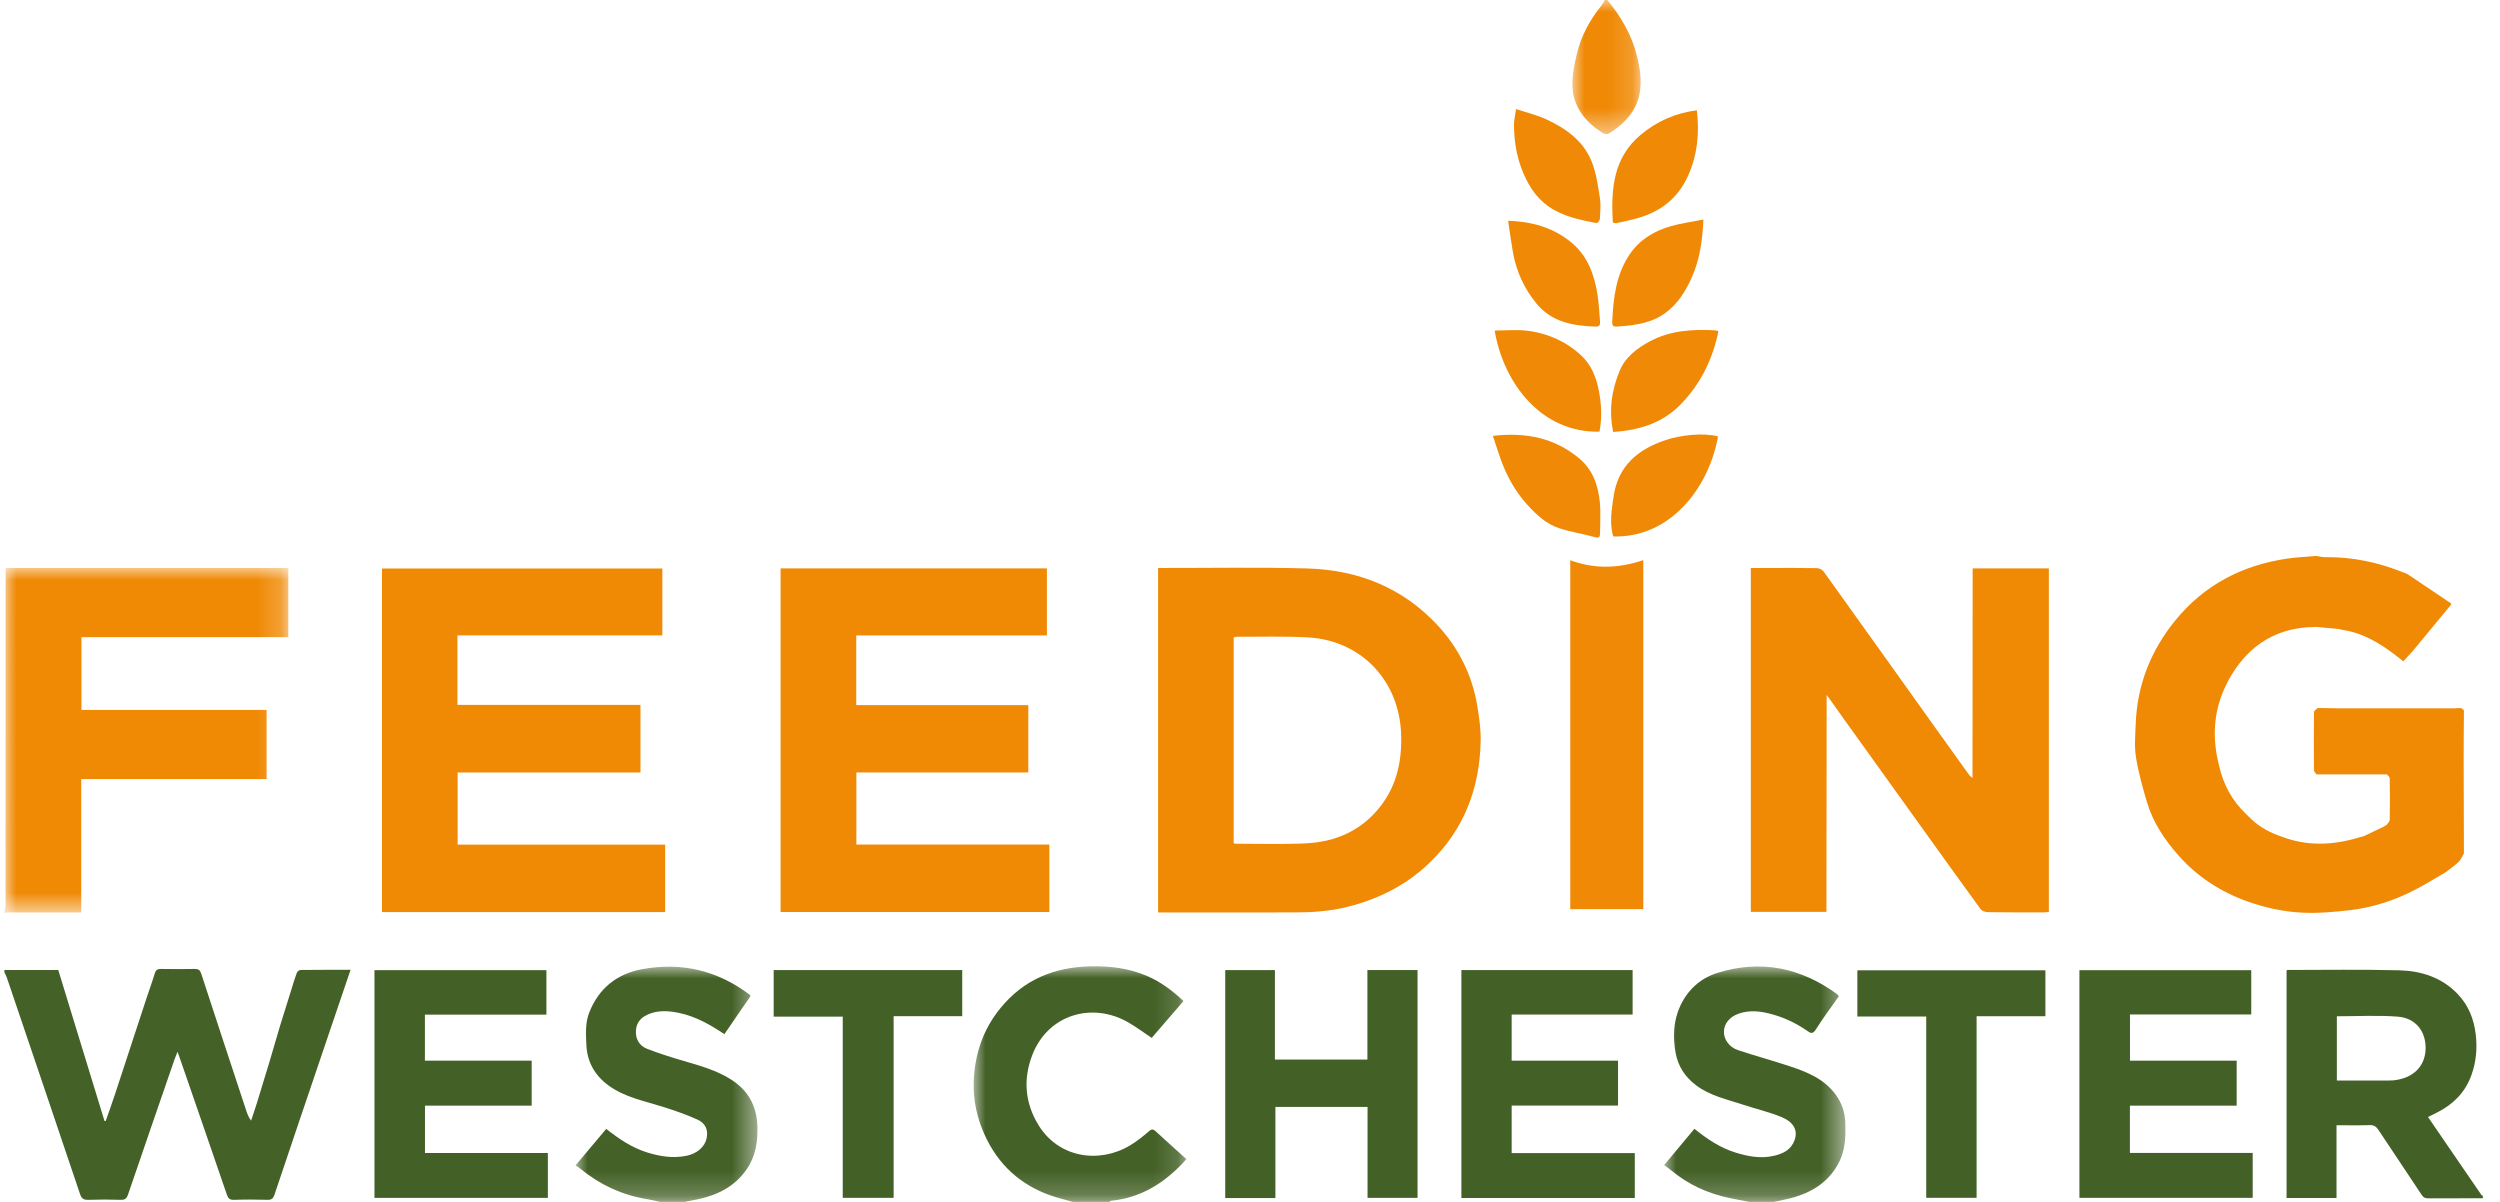 <!--?xml version="1.0" encoding="UTF-8"?-->
<svg width="104px" height="50px" viewBox="0 0 104 50" version="1.1" xmlns="http://www.w3.org/2000/svg" xmlns:xlink="http://www.w3.org/1999/xlink">
    <title>FW logo</title>
    <defs>
        <polygon id="path-1" points="0 -2.99114177e-15 11.809 -2.99114177e-15 11.809 14.351 0 14.351"></polygon>
        <polygon id="path-3" points="-1.19645671e-14 0 7.541 0 7.541 9.795 -1.19645671e-14 9.795"></polygon>
        <polygon id="path-5" points="-5.98228354e-15 2.99114177e-15 7.568 2.99114177e-15 7.568 9.787 -5.98228354e-15 9.787"></polygon>
        <polygon id="path-7" points="5.98228354e-15 -2.99114177e-15 8.852 -2.99114177e-15 8.852 9.803 5.98228354e-15 9.803"></polygon>
        <polygon id="path-9" points="0 -5.98228354e-15 2.842 -5.98228354e-15 2.842 5.576 0 5.576"></polygon>
        <polygon id="path-11" points="0.089 5.98228354e-15 0.411 5.98228354e-15 0.411 14.311 0.089 14.311"></polygon>
        <polygon id="path-13" points="0.093 0 0.407 0 0.407 0.5 0.093 0.5"></polygon>
    </defs>
    <g id="Homepage" stroke="none" stroke-width="1" fill="none" fill-rule="evenodd">
        <g id="FW---Homepage" transform="translate(-45, -32)">
            <g id="FW-logo" transform="translate(45.146, 32)">
                <g id="Group-3" transform="translate(0.039, 23.628)">
                    <mask id="mask-2" fill="white">
                        <use href="#path-1"></use>
                    </mask>
                    <g id="Clip-2"></g>
                    <path d="M0.05,0.011 C0.109,0.007 0.167,0 0.226,0 C4.022,-0 7.818,-2.99114177e-15 11.614,-2.99114177e-15 L11.809,-2.99114177e-15 L11.809,2.876 L3.204,2.876 L3.204,5.904 L10.906,5.904 L10.906,8.782 L3.194,8.782 L3.194,14.33 L2.871,14.33 C1.97,14.33 1.07,14.329 0.169,14.331 C0.113,14.331 0.056,14.344 -4.2096578e-05,14.351 L-4.2096578e-05,14.301 C0.017,14.216 0.048,14.131 0.048,14.045 C0.05,9.367 0.05,4.689 0.05,0.011" id="Fill-1" fill="#F08904" mask="url(#mask-2)"></path>
                </g>
                <path d="M0.039,40.353 L2.278,40.353 C2.919,42.445 3.56,44.539 4.201,46.632 C4.218,46.633 4.235,46.634 4.252,46.635 C4.385,46.252 4.523,45.872 4.649,45.488 C5.086,44.164 5.518,42.838 5.953,41.513 C6.064,41.173 6.191,40.838 6.292,40.495 C6.337,40.344 6.411,40.305 6.559,40.308 C7.022,40.317 7.485,40.317 7.948,40.308 C8.107,40.304 8.176,40.353 8.227,40.51 C8.843,42.401 9.467,44.29 10.09,46.179 C10.138,46.325 10.189,46.47 10.3,46.619 C10.385,46.36 10.474,46.103 10.555,45.843 C10.723,45.3 10.888,44.757 11.052,44.212 C11.208,43.689 11.357,43.163 11.515,42.639 C11.671,42.126 11.834,41.614 11.995,41.102 C12.061,40.892 12.121,40.68 12.2,40.474 C12.221,40.42 12.3,40.352 12.352,40.351 C13.04,40.342 13.728,40.345 14.437,40.345 C14.063,41.446 13.699,42.521 13.334,43.595 C12.646,45.628 11.955,47.66 11.274,49.694 C11.218,49.86 11.152,49.917 10.978,49.912 C10.515,49.899 10.052,49.897 9.589,49.913 C9.411,49.919 9.345,49.854 9.291,49.696 C8.639,47.79 7.98,45.887 7.322,43.983 C7.301,43.92 7.277,43.858 7.239,43.754 C7.189,43.878 7.151,43.965 7.12,44.054 C6.471,45.934 5.822,47.814 5.179,49.696 C5.125,49.856 5.056,49.918 4.879,49.913 C4.425,49.897 3.97,49.897 3.516,49.913 C3.319,49.919 3.242,49.847 3.182,49.669 C2.17,46.662 1.152,43.657 0.133,40.653 C0.11,40.584 0.071,40.521 0.039,40.454 L0.039,40.353 Z" id="Fill-4" fill="#446127"></path>
                <path d="M97.067,44.95 C97.788,44.95 98.494,44.95 99.2,44.95 C99.267,44.95 99.335,44.95 99.402,44.944 C100.218,44.869 100.732,44.38 100.758,43.654 C100.786,42.918 100.354,42.349 99.597,42.292 C98.763,42.229 97.921,42.277 97.067,42.277 L97.067,44.95 Z M103.141,49.848 C102.384,49.849 101.626,49.846 100.869,49.851 C100.739,49.852 100.668,49.817 100.592,49.702 C100.001,48.802 99.396,47.912 98.803,47.014 C98.709,46.87 98.615,46.798 98.432,46.805 C97.98,46.821 97.527,46.81 97.053,46.81 L97.053,49.838 L94.975,49.838 L94.975,40.372 C94.991,40.364 95.005,40.35 95.019,40.35 C96.567,40.35 98.116,40.324 99.663,40.365 C100.578,40.389 101.433,40.659 102.095,41.353 C102.543,41.823 102.767,42.384 102.844,43.026 C102.914,43.618 102.862,44.187 102.658,44.744 C102.403,45.438 101.922,45.927 101.272,46.261 C101.14,46.328 101.007,46.394 100.859,46.468 C101.607,47.561 102.343,48.636 103.081,49.711 C103.093,49.729 103.12,49.735 103.141,49.747 L103.141,49.848 Z" id="Fill-6" fill="#436027"></path>
                <g id="Group-10" transform="translate(69.083, 40.205)">
                    <mask id="mask-4" fill="white">
                        <use href="#path-3"></use>
                    </mask>
                    <g id="Clip-9"></g>
                    <path d="M3.546,9.795 C3.261,9.739 2.976,9.688 2.692,9.627 C1.805,9.438 1.003,9.071 0.303,8.49 C0.208,8.412 0.107,8.342 -1.19645671e-14,8.262 C0.424,7.753 0.836,7.258 1.258,6.753 C1.785,7.177 2.334,7.548 2.979,7.745 C3.501,7.905 4.033,8.005 4.577,7.874 C4.951,7.784 5.281,7.632 5.427,7.219 C5.587,6.765 5.323,6.45 4.899,6.272 C4.379,6.054 3.821,5.929 3.283,5.75 C2.613,5.528 1.911,5.384 1.327,4.942 C0.871,4.598 0.579,4.155 0.477,3.598 C0.354,2.926 0.382,2.258 0.674,1.632 C0.987,0.961 1.521,0.484 2.217,0.267 C4.021,-0.297 5.683,0.049 7.199,1.155 C7.225,1.175 7.243,1.206 7.269,1.237 C6.943,1.701 6.603,2.154 6.302,2.632 C6.185,2.819 6.091,2.776 5.971,2.692 C5.524,2.38 5.042,2.144 4.517,1.996 C4.05,1.865 3.582,1.796 3.108,1.96 C2.724,2.093 2.495,2.37 2.486,2.71 C2.477,3.024 2.701,3.357 3.065,3.478 C3.772,3.714 4.491,3.909 5.199,4.143 C5.936,4.386 6.657,4.672 7.139,5.336 C7.389,5.682 7.523,6.073 7.536,6.499 C7.552,7.044 7.545,7.581 7.299,8.094 C6.917,8.888 6.264,9.335 5.454,9.587 C5.161,9.677 4.856,9.727 4.557,9.795 L3.546,9.795 Z" id="Fill-8" fill="#446127" mask="url(#mask-4)"></path>
                </g>
                <g id="Group-13" transform="translate(23.796, 40.213)">
                    <mask id="mask-6" fill="white">
                        <use href="#path-5"></use>
                    </mask>
                    <g id="Clip-12"></g>
                    <path d="M3.521,9.787 C3.351,9.75 3.182,9.704 3.01,9.677 C1.942,9.509 1.001,9.066 0.17,8.382 C0.118,8.339 0.059,8.306 -5.98228354e-15,8.267 C0.447,7.736 0.859,7.246 1.277,6.749 C1.816,7.172 2.351,7.534 2.983,7.73 C3.514,7.894 4.049,7.98 4.605,7.87 C5.048,7.783 5.382,7.502 5.455,7.132 C5.523,6.79 5.413,6.514 5.056,6.355 C4.602,6.151 4.128,5.986 3.653,5.836 C2.869,5.587 2.046,5.438 1.364,4.936 C0.802,4.522 0.486,3.967 0.45,3.263 C0.426,2.807 0.4,2.344 0.569,1.912 C0.962,0.908 1.712,0.302 2.764,0.106 C4.407,-0.2 5.905,0.158 7.243,1.166 C7.255,1.176 7.261,1.194 7.279,1.225 C6.922,1.745 6.561,2.271 6.192,2.808 C5.604,2.414 4.998,2.069 4.306,1.925 C3.908,1.842 3.504,1.806 3.103,1.951 C2.779,2.069 2.55,2.269 2.516,2.62 C2.479,2.987 2.637,3.287 2.984,3.421 C3.484,3.613 3.996,3.776 4.51,3.925 C5.195,4.125 5.881,4.315 6.489,4.707 C7.177,5.15 7.529,5.783 7.564,6.599 C7.592,7.257 7.498,7.882 7.115,8.436 C6.619,9.152 5.9,9.507 5.072,9.68 C4.892,9.717 4.712,9.751 4.531,9.787 L3.521,9.787 Z" id="Fill-11" fill="#446127" mask="url(#mask-6)"></path>
                </g>
                <g id="Group-16" transform="translate(40.358, 40.197)">
                    <mask id="mask-8" fill="white">
                        <use href="#path-7"></use>
                    </mask>
                    <g id="Clip-15"></g>
                    <path d="M4.135,9.803 C3.837,9.719 3.534,9.648 3.241,9.548 C1.941,9.101 1.014,8.249 0.448,6.992 C0.135,6.296 -0.022,5.564 0.002,4.814 C0.039,3.678 0.379,2.64 1.118,1.737 C2.086,0.553 3.343,0.042 4.834,0.003 C5.661,-0.019 6.464,0.078 7.228,0.41 C7.787,0.652 8.264,1.011 8.73,1.446 C8.284,1.963 7.84,2.477 7.406,2.98 C7.075,2.759 6.769,2.529 6.441,2.339 C4.946,1.473 3.099,1.993 2.443,3.683 C2.047,4.702 2.135,5.704 2.71,6.627 C3.534,7.949 5.188,8.233 6.5,7.456 C6.784,7.288 7.044,7.075 7.296,6.86 C7.42,6.754 7.481,6.779 7.585,6.876 C8.004,7.264 8.432,7.644 8.852,8.023 C7.949,9.032 6.952,9.631 5.7,9.758 C5.682,9.759 5.667,9.787 5.65,9.803 L4.135,9.803 Z" id="Fill-14" fill="#446127" mask="url(#mask-8)"></path>
                </g>
                <g id="Group-19" transform="translate(65.265, 0)">
                    <mask id="mask-10" fill="white">
                        <use href="#path-9"></use>
                    </mask>
                    <g id="Clip-18"></g>
                    <path d="M1.454,-8.41931559e-05 C2.027,0.695 2.474,1.458 2.689,2.34 C2.84,2.962 2.93,3.595 2.709,4.214 C2.495,4.812 2.042,5.223 1.52,5.556 C1.46,5.594 1.327,5.574 1.26,5.532 C0.593,5.111 0.096,4.533 0.013,3.741 C-0.037,3.263 0.066,2.754 0.177,2.276 C0.355,1.499 0.735,0.809 1.239,0.19 C1.285,0.133 1.315,0.063 1.353,-8.41931559e-05 L1.454,-8.41931559e-05 Z" id="Fill-17" fill="#F08905" mask="url(#mask-10)"></path>
                </g>
                <g id="Group-22" transform="translate(0.002, 23.618)">
                    <mask id="mask-12" fill="white">
                        <use href="#path-11"></use>
                    </mask>
                    <g id="Clip-21"></g>
                    <path d="M0.208,0.021 C0.209,4.699 0.209,9.377 0.204,14.055 C0.204,14.14 0.129,14.226 0.089,14.311 L0.089,0.018 C0.132,0.012 0.174,0.006 0.216,5.98228354e-15 L0.232,0.012 L0.208,0.021 Z" id="Fill-20" fill="#F7C381" mask="url(#mask-12)"></path>
                </g>
                <g id="Group-25" transform="translate(0, 23.506)">
                    <mask id="mask-14" fill="white">
                        <use href="#path-13"></use>
                    </mask>
                    <g id="Clip-24"></g>
                    <path d="M0.22,0.268 C0.178,0.281 0.136,0.296 0.093,0.31 L0.093,0.19 C0.136,0.215 0.178,0.241 0.22,0.268" id="Fill-23" fill="#FAE0C0" mask="url(#mask-14)"></path>
                </g>
                <path d="M81.91,32.319 C81.912,29.533 81.914,26.747 81.916,23.961 L81.916,23.646 L85.086,23.646 L85.086,37.938 C84.998,37.945 84.91,37.957 84.821,37.957 C84.055,37.956 83.289,37.958 82.523,37.945 C82.426,37.944 82.294,37.886 82.239,37.81 C81.365,36.61 80.501,35.403 79.635,34.197 C78.607,32.765 77.579,31.332 76.551,29.9 C76.335,29.599 76.122,29.296 75.907,28.993 C75.885,28.969 75.863,28.946 75.84,28.921 C75.841,28.948 75.842,28.974 75.843,29.001 C75.842,29.615 75.841,30.229 75.841,30.843 C75.838,33.115 75.836,35.387 75.834,37.659 L75.834,37.933 L72.688,37.933 L72.688,23.628 L73.491,23.628 C74.139,23.628 74.788,23.623 75.435,23.635 C75.531,23.636 75.662,23.697 75.716,23.774 C77.269,25.937 78.815,28.106 80.362,30.273 C80.837,30.938 81.314,31.602 81.791,32.265 C81.81,32.291 81.842,32.306 81.869,32.327 L81.907,32.358 C81.908,32.345 81.909,32.332 81.91,32.319" id="Fill-26" fill="#F08904"></path>
                <path d="M51.175,35.077 C51.219,35.088 51.242,35.099 51.265,35.099 C52.233,35.098 53.203,35.13 54.168,35.084 C55.425,35.025 56.505,34.549 57.292,33.528 C57.983,32.632 58.186,31.594 58.138,30.486 C58.042,28.291 56.463,26.642 54.273,26.516 C53.283,26.46 52.288,26.494 51.295,26.489 C51.257,26.489 51.218,26.509 51.175,26.521 L51.175,35.077 Z M48.031,23.628 C48.11,23.628 48.167,23.628 48.225,23.628 C50.228,23.631 52.232,23.592 54.234,23.648 C56.332,23.706 58.183,24.434 59.64,25.993 C60.529,26.945 61.096,28.078 61.31,29.369 C61.388,29.845 61.458,30.331 61.45,30.811 C61.414,32.785 60.76,34.515 59.316,35.9 C58.35,36.827 57.191,37.407 55.894,37.729 C55.176,37.907 54.449,37.956 53.716,37.957 C51.948,37.96 50.18,37.958 48.413,37.958 L48.031,37.958 L48.031,23.628 Z" id="Fill-28" fill="#F08903"></path>
                <polygon id="Fill-30" fill="#F08903" points="18.884 26.432 18.884 29.323 26.498 29.323 26.498 32.136 18.892 32.136 18.892 35.136 27.525 35.136 27.525 37.942 15.744 37.942 15.744 23.65 27.408 23.65 27.408 26.432"></polygon>
                <path d="M99,34.398 C99.046,34.37 99.093,34.342 99.139,34.314 C99.184,34.244 99.265,34.174 99.267,34.103 C99.277,33.526 99.276,32.95 99.267,32.373 C99.267,32.32 99.191,32.267 99.15,32.214 C98.173,32.214 97.197,32.214 96.22,32.214 C96.184,32.16 96.116,32.106 96.116,32.052 C96.109,31.24 96.108,30.429 96.118,29.617 C96.119,29.562 96.217,29.507 96.271,29.453 C96.555,29.457 96.84,29.465 97.125,29.466 C98.735,29.467 100.346,29.466 101.956,29.466 C102.048,29.465 102.14,29.457 102.232,29.453 C102.272,29.483 102.312,29.515 102.353,29.546 C102.349,30.241 102.341,30.937 102.342,31.632 C102.343,32.923 102.349,34.214 102.353,35.505 C102.28,35.625 102.227,35.766 102.129,35.859 C101.958,36.023 101.758,36.156 101.57,36.301 C101.16,36.537 100.756,36.785 100.337,37.005 C99.482,37.455 98.569,37.75 97.611,37.863 C96.943,37.941 96.264,38 95.595,37.965 C94.835,37.925 94.086,37.761 93.358,37.503 C92.231,37.103 91.26,36.472 90.472,35.58 C89.899,34.929 89.414,34.208 89.166,33.364 C88.985,32.747 88.809,32.124 88.709,31.492 C88.638,31.04 88.683,30.568 88.7,30.107 C88.76,28.496 89.327,27.068 90.334,25.825 C91.534,24.343 93.118,23.515 94.994,23.239 C95.399,23.179 95.811,23.164 96.22,23.128 C96.342,23.146 96.465,23.181 96.587,23.179 C97.723,23.163 98.809,23.398 99.858,23.823 C99.908,23.844 99.959,23.865 100.009,23.886 C100.614,24.293 101.22,24.699 101.825,25.106 C101.824,25.121 101.823,25.135 101.823,25.149 C101.292,25.792 100.761,26.434 100.23,27.076 C100.23,27.076 100.216,27.094 100.216,27.094 C100.09,27.232 99.962,27.37 99.833,27.511 C99.704,27.41 99.594,27.321 99.48,27.235 C98.848,26.758 98.181,26.351 97.382,26.216 C97.298,26.199 97.214,26.183 97.129,26.166 L96.22,26.08 C96.084,26.085 95.947,26.09 95.811,26.095 C94.323,26.218 93.279,27 92.569,28.278 L92.468,28.481 C91.966,29.485 91.879,30.535 92.113,31.623 C92.133,31.705 92.153,31.788 92.173,31.871 C92.347,32.636 92.703,33.3 93.273,33.844 C93.31,33.881 93.347,33.918 93.384,33.955 C93.73,34.311 94.137,34.573 94.604,34.742 C94.654,34.761 94.704,34.78 94.755,34.799 C95.816,35.207 96.884,35.167 97.956,34.848 C98.034,34.826 98.112,34.805 98.19,34.784 C98.46,34.655 98.73,34.526 99,34.398" id="Fill-32" fill="#F08904"></path>
                <polygon id="Fill-34" fill="#F08903" points="32.327 37.94 32.327 23.645 43.404 23.645 43.404 26.433 35.474 26.433 35.474 29.333 42.631 29.333 42.631 32.134 35.479 32.134 35.479 35.134 43.508 35.134 43.508 37.94"></polygon>
                <polygon id="Fill-36" fill="#436026" points="56.744 46.048 52.911 46.048 52.911 49.839 50.824 49.839 50.824 40.356 52.89 40.356 52.89 44.078 56.738 44.078 56.738 40.354 58.824 40.354 58.824 49.831 56.744 49.831"></polygon>
                <polygon id="Fill-38" fill="#436027" points="21.972 45.995 17.533 45.995 17.533 47.965 22.645 47.965 22.645 49.832 15.432 49.832 15.432 40.359 22.585 40.359 22.585 42.209 17.53 42.209 17.53 44.123 21.972 44.123"></polygon>
                <polygon id="Fill-40" fill="#436027" points="92.899 44.124 92.899 45.995 88.458 45.995 88.458 47.962 93.566 47.962 93.566 49.83 86.358 49.83 86.358 40.36 93.506 40.36 93.506 42.202 88.461 42.202 88.461 44.124"></polygon>
                <polygon id="Fill-42" fill="#436027" points="60.648 40.355 67.771 40.355 67.771 42.205 62.739 42.205 62.739 44.124 67.164 44.124 67.164 45.992 62.739 45.992 62.739 47.969 67.861 47.969 67.861 49.837 60.648 49.837"></polygon>
                <path d="M65.177,23.305 C66.195,23.685 67.199,23.645 68.216,23.301 L68.216,37.82 L65.177,37.82 L65.177,23.305 Z" id="Fill-44" fill="#F08905"></path>
                <polygon id="Fill-46" fill="#436027" points="32.039 40.355 39.883 40.355 39.883 42.273 37.029 42.273 37.029 49.83 34.912 49.83 34.912 42.292 32.039 42.292"></polygon>
                <polygon id="Fill-48" fill="#436026" points="82.08 42.275 82.08 49.829 79.985 49.829 79.985 42.287 77.12 42.287 77.12 40.365 84.943 40.365 84.943 42.275"></polygon>
                <path d="M61.958,18.132 C63.342,17.971 64.529,18.221 65.55,19.07 C66.118,19.542 66.34,20.198 66.409,20.903 C66.449,21.323 66.416,21.75 66.417,22.174 C66.417,22.333 66.38,22.395 66.192,22.342 C65.701,22.206 65.191,22.131 64.709,21.971 C64.17,21.793 63.765,21.412 63.384,20.991 C62.949,20.509 62.628,19.966 62.386,19.375 C62.228,18.987 62.112,18.583 61.958,18.132" id="Fill-50" fill="#F08905"></path>
                <path d="M71.325,18.154 C70.94,20.302 69.335,22.383 66.964,22.317 C66.803,21.759 66.897,21.205 66.98,20.648 C67.17,19.363 68.007,18.684 69.159,18.302 C69.747,18.106 70.688,17.989 71.325,18.154" id="Fill-52" fill="#F08905"></path>
                <path d="M66.392,17.958 C63.962,18.008 62.4,15.932 62.031,13.75 C62.492,13.75 62.954,13.702 63.401,13.76 C64.234,13.868 64.982,14.19 65.615,14.771 C66.051,15.17 66.25,15.677 66.36,16.226 C66.474,16.792 66.508,17.367 66.392,17.958" id="Fill-54" fill="#F08905"></path>
                <path d="M66.963,17.97 C66.772,17.062 66.901,16.217 67.238,15.411 C67.471,14.852 67.95,14.493 68.468,14.211 C69.323,13.746 70.258,13.689 71.207,13.742 C71.239,13.744 71.271,13.758 71.341,13.777 C71.099,14.959 70.593,15.99 69.743,16.849 C68.979,17.621 68.018,17.898 66.963,17.97" id="Fill-56" fill="#F08905"></path>
                <path d="M70.443,4.588 C70.558,5.554 70.462,6.447 70.083,7.301 C69.632,8.317 68.824,8.884 67.765,9.131 C67.541,9.184 67.317,9.24 67.091,9.284 C67.041,9.294 66.982,9.261 66.946,9.253 C66.87,7.875 66.958,6.566 68.111,5.604 C68.785,5.044 69.553,4.701 70.443,4.588" id="Fill-58" fill="#F08905"></path>
                <path d="M62.922,4.537 C63.359,4.682 63.782,4.782 64.169,4.959 C64.989,5.337 65.72,5.856 66.069,6.723 C66.259,7.193 66.327,7.717 66.408,8.223 C66.454,8.51 66.425,8.811 66.409,9.105 C66.406,9.169 66.305,9.288 66.269,9.281 C65.573,9.144 64.873,9.009 64.275,8.589 C63.724,8.203 63.396,7.655 63.16,7.042 C62.934,6.456 62.847,5.843 62.834,5.221 C62.83,5.018 62.885,4.813 62.922,4.537" id="Fill-60" fill="#F08905"></path>
                <path d="M70.716,9.132 C70.676,10.028 70.56,10.821 70.221,11.568 C69.964,12.136 69.636,12.654 69.12,13.03 C68.716,13.324 68.252,13.451 67.769,13.523 C67.556,13.556 67.34,13.566 67.124,13.586 C66.993,13.598 66.914,13.555 66.921,13.405 C66.967,12.409 67.075,11.425 67.654,10.572 C68.067,9.964 68.675,9.605 69.368,9.407 C69.79,9.287 70.229,9.229 70.716,9.132" id="Fill-62" fill="#F08905"></path>
                <path d="M62.592,9.183 C63.587,9.217 64.44,9.464 65.179,10.051 C65.888,10.615 66.176,11.402 66.311,12.258 C66.369,12.628 66.383,13.004 66.416,13.378 C66.427,13.504 66.395,13.592 66.241,13.587 C65.304,13.557 64.411,13.406 63.771,12.627 C63.261,12.007 62.935,11.293 62.793,10.502 C62.718,10.081 62.663,9.656 62.592,9.183" id="Fill-64" fill="#F08905"></path>
                <path d="M75.843,29.001 C75.842,28.974 75.841,28.948 75.84,28.921 C75.863,28.945 75.885,28.969 75.907,28.993 L75.843,29.001 Z" id="Fill-66" fill="#F8D4A5"></path>
                <path d="M81.91,32.319 C81.909,32.332 81.908,32.345 81.907,32.358 L81.869,32.327 C81.882,32.32 81.896,32.317 81.91,32.319" id="Fill-68" fill="#FAE0C0"></path>
            </g>
        </g>
    </g>
</svg>